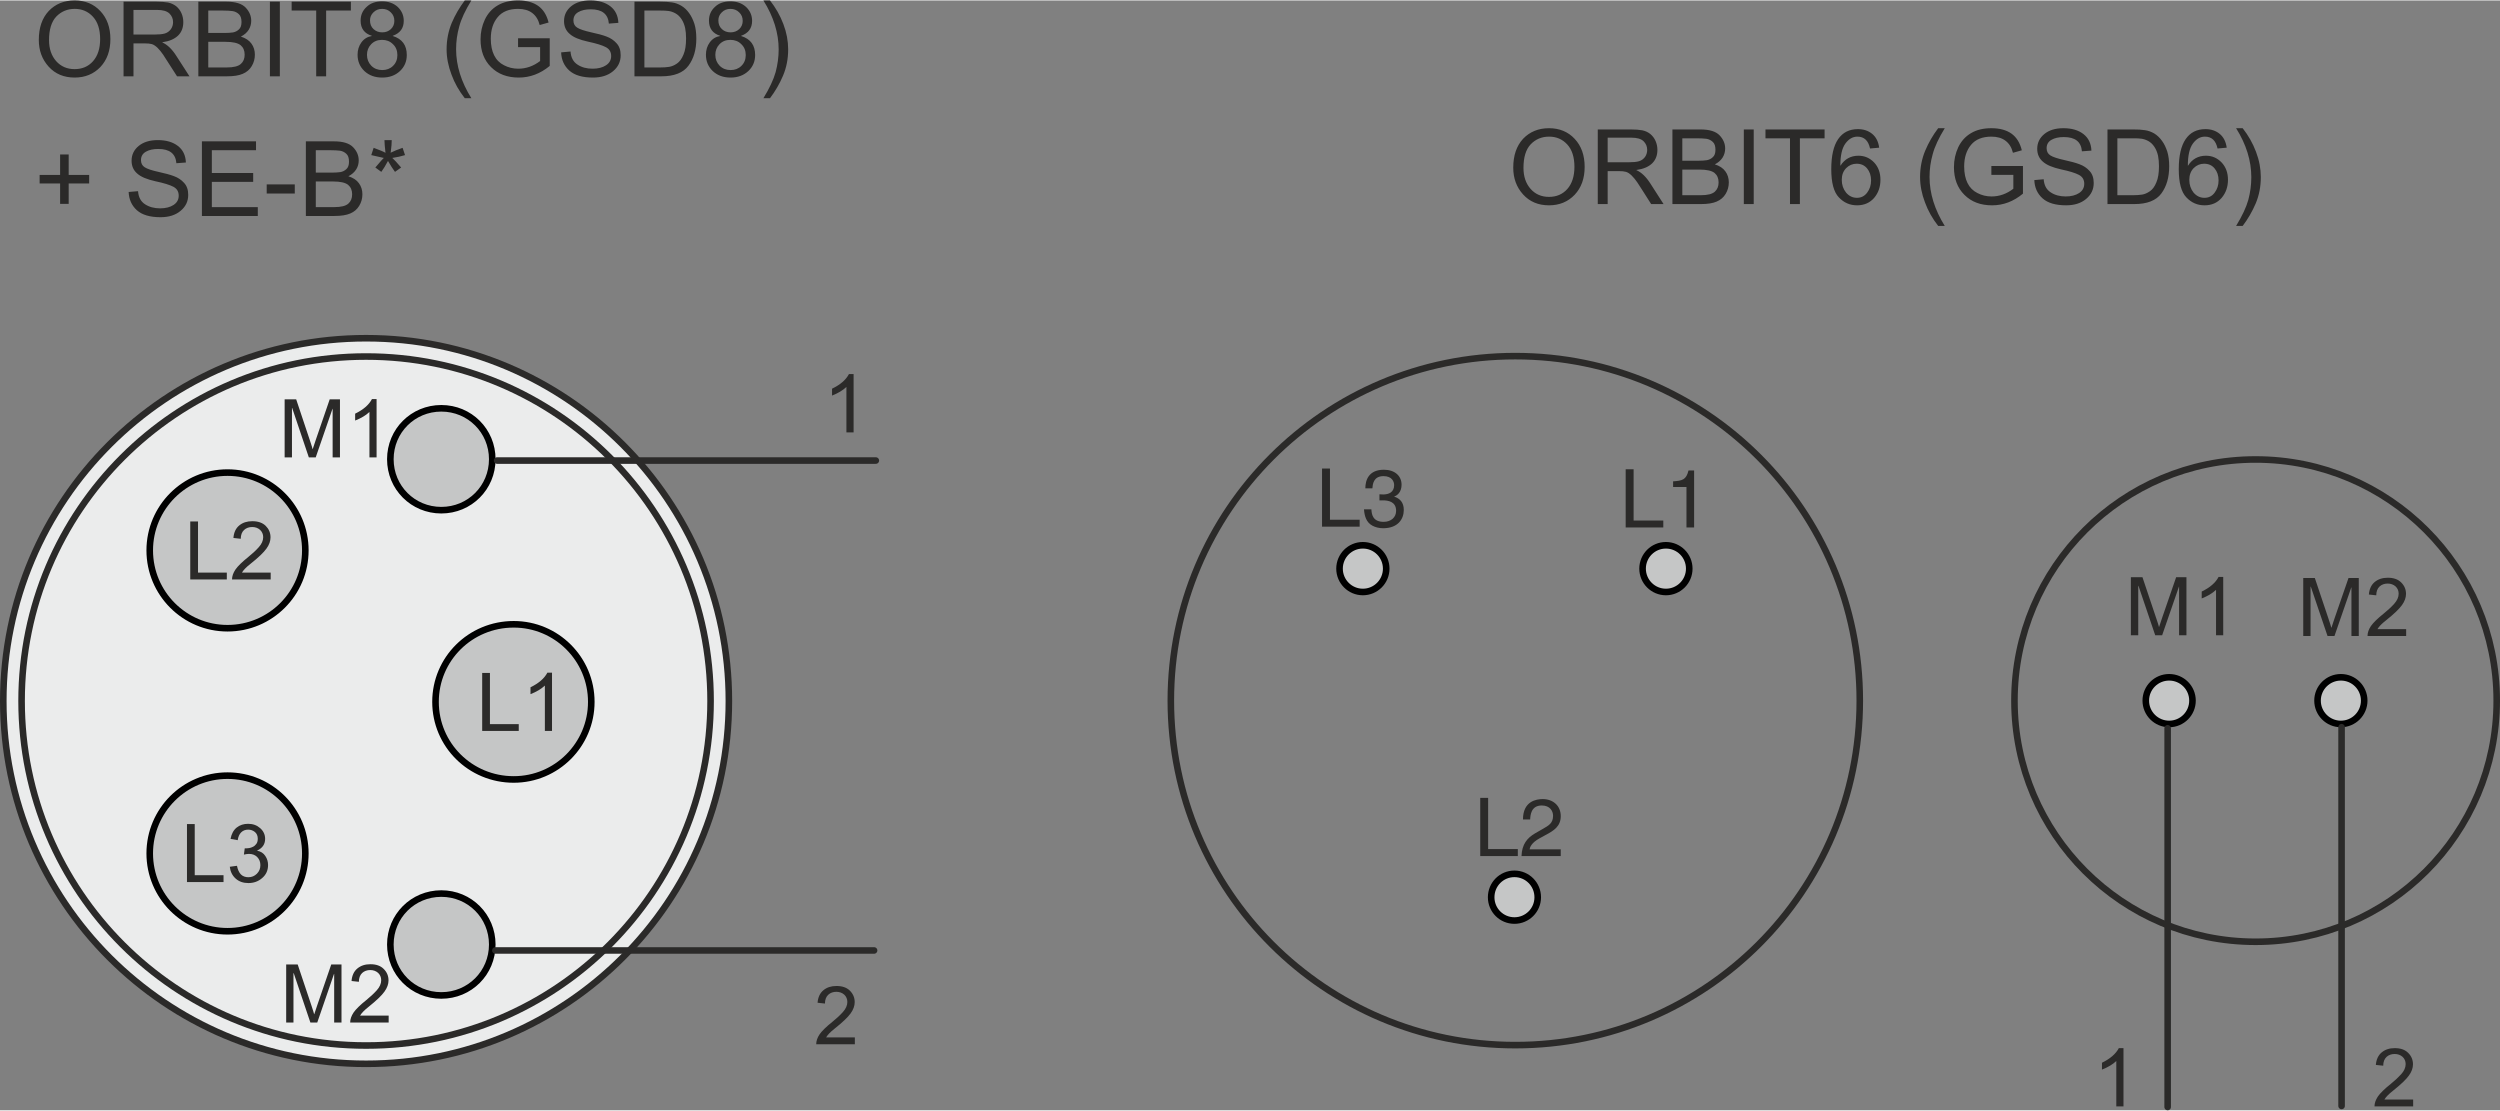 <?xml version="1.0" encoding="UTF-8"?>
<!DOCTYPE svg PUBLIC "-//W3C//DTD SVG 1.1//EN" "http://www.w3.org/Graphics/SVG/1.1/DTD/svg11.dtd">
<!-- Creator: Corel DESIGNER 2017 -->
<svg xmlns="http://www.w3.org/2000/svg" xml:space="preserve" width="700px" height="311px" version="1.1" style="shape-rendering:geometricPrecision; text-rendering:geometricPrecision; image-rendering:optimizeQuality; fill-rule:evenodd; clip-rule:evenodd"
viewBox="0 0 699.57 310.56"
 xmlns:xlink="http://www.w3.org/1999/xlink">
 <rect x="0" y="0" width="699.57" height="310.56" fill="#808080" stroke="none"/>
 <defs>
  <style type="text/css">
   <![CDATA[
    .str0 {stroke:#2B2A29;stroke-width:1.84;stroke-linecap:round;stroke-linejoin:round;stroke-miterlimit:22.926}
    .str1 {stroke:black;stroke-width:1.84;stroke-linecap:round;stroke-linejoin:round;stroke-miterlimit:22.926}
    .fil1 {fill:none}
    .fil0 {fill:#EBECEC}
    .fil2 {fill:#C5C6C6}
    .fil3 {fill:#2B2A29}
   ]]>
  </style>
 </defs>
 <g id="Ebene_x0020_1">
  <path class="fil0" d="M203.96 196.04c0,56.07 -45.45,101.52 -101.52,101.52 -56.07,0 -101.52,-45.45 -101.52,-101.52 0,-56.07 45.45,-101.52 101.52,-101.52 56.07,0 101.52,45.45 101.52,101.52z"/>
  <path class="fil1 str0" d="M203.96 196.04c0,56.07 -45.45,101.52 -101.52,101.52 -56.07,0 -101.52,-45.45 -101.52,-101.52 0,-56.07 45.45,-101.52 101.52,-101.52 56.07,0 101.52,45.45 101.52,101.52z"/>
  <path class="fil2" d="M143.75 217.99c-12.16,0 -21.88,-9.72 -21.88,-21.71 0,-11.99 9.72,-21.71 21.88,-21.71 11.99,0 21.71,9.72 21.71,21.71 0,11.99 -9.72,21.71 -21.71,21.71z"/>
  <path class="fil1 str1" d="M143.75 217.99c-12.16,0 -21.88,-9.72 -21.88,-21.71 0,-11.99 9.72,-21.71 21.88,-21.71 11.99,0 21.71,9.72 21.71,21.71 0,11.99 -9.72,21.71 -21.71,21.71z"/>
  <path class="fil2" d="M63.67 216.92c-12.02,0 -21.77,9.75 -21.77,21.77 0,12.02 9.75,21.78 21.77,21.78 12.02,0 21.77,-9.76 21.77,-21.78 0,-12.02 -9.75,-21.77 -21.77,-21.77z"/>
  <path class="fil1 str1" d="M63.67 216.92c-12.02,0 -21.77,9.75 -21.77,21.77 0,12.02 9.75,21.78 21.77,21.78 12.02,0 21.77,-9.76 21.77,-21.78 0,-12.02 -9.75,-21.77 -21.77,-21.77z"/>
  <path class="fil2" d="M63.67 132.12c-12.02,0 -21.77,9.75 -21.77,21.77 0,12.03 9.75,21.78 21.77,21.78 12.02,0 21.77,-9.75 21.77,-21.78 0,-12.02 -9.75,-21.77 -21.77,-21.77z"/>
  <path class="fil1 str1" d="M63.67 132.12c-12.02,0 -21.77,9.75 -21.77,21.77 0,12.03 9.75,21.78 21.77,21.78 12.02,0 21.77,-9.75 21.77,-21.78 0,-12.02 -9.75,-21.77 -21.77,-21.77z"/>
  <path class="fil1 str0" d="M198.84 196.04c0,53.24 -43.16,96.4 -96.4,96.4 -53.24,0 -96.4,-43.16 -96.4,-96.4 0,-53.24 43.16,-96.4 96.4,-96.4 53.24,0 96.4,43.16 96.4,96.4z"/>
  <path class="fil2" d="M123.49 142.64c-7.94,0 -14.26,-6.32 -14.26,-14.26 0,-7.94 6.32,-14.25 14.26,-14.25 7.94,0 14.26,6.31 14.26,14.25 0,7.94 -6.32,14.26 -14.26,14.26z"/>
  <path class="fil1 str1" d="M123.49 142.64c-7.94,0 -14.26,-6.32 -14.26,-14.26 0,-7.94 6.32,-14.25 14.26,-14.25 7.94,0 14.26,6.31 14.26,14.25 0,7.94 -6.32,14.26 -14.26,14.26z"/>
  <path class="fil2" d="M123.49 278.43c-7.94,0 -14.26,-6.31 -14.26,-14.25 0,-7.94 6.32,-14.26 14.26,-14.26 7.94,0 14.26,6.32 14.26,14.26 0,7.94 -6.32,14.25 -14.26,14.25z"/>
  <path class="fil1 str1" d="M123.49 278.43c-7.94,0 -14.26,-6.31 -14.26,-14.25 0,-7.94 6.32,-14.26 14.26,-14.26 7.94,0 14.26,6.32 14.26,14.26 0,7.94 -6.32,14.25 -14.26,14.25z"/>
  <path class="fil3" d="M95.13 127.86l-2.05 0 0 -13.59 -0.04 0 -4.69 13.59 -1.93 0 -4.66 -13.81 -0.06 0 0 13.81 -2.05 0 0 -16.24 3.23 0 3.84 11.5c0.43,1.27 0.68,2.09 0.75,2.41l0.04 0c0.21,-0.64 0.48,-1.5 0.87,-2.61l3.88 -11.3 2.87 0 0 16.24zm10.25 0l-2 0 0 -12.7c-1,0.95 -2.34,1.74 -4,2.4l0 -1.93c2.29,-1.11 3.86,-2.47 4.7,-4.08l1.3 0 0 16.31z"/>
  <path class="fil3" d="M95.56 286l-2.05 0 0 -13.59 -0.05 0 -4.68 13.59 -1.93 0 -4.66 -13.81 -0.07 0 0 13.81 -2.04 0 0 -16.24 3.22 0 3.85 11.5c0.43,1.27 0.68,2.09 0.75,2.41l0.04 0c0.21,-0.64 0.48,-1.5 0.87,-2.61l3.88 -11.3 2.87 0 0 16.24zm13.2 0l-10.77 0c0,-0.91 0.32,-1.84 0.95,-2.79 0.64,-0.93 1.84,-2.11 3.59,-3.51 1.07,-0.87 2.03,-1.75 2.89,-2.7 0.84,-0.93 1.25,-1.89 1.25,-2.84 0,-0.82 -0.3,-1.5 -0.86,-2.04 -0.59,-0.52 -1.32,-0.8 -2.21,-0.8 -0.88,0 -1.66,0.28 -2.25,0.82 -0.61,0.57 -0.91,1.39 -0.93,2.47l-2.05 -0.22c0.12,-1.52 0.66,-2.7 1.62,-3.5 0.98,-0.81 2.18,-1.2 3.66,-1.2 1.59,0 2.84,0.43 3.72,1.32 0.89,0.88 1.35,1.95 1.35,3.2 0,1.04 -0.37,2.08 -1.14,3.15 -0.75,1.06 -2.23,2.49 -4.48,4.29 -1.18,0.93 -1.95,1.74 -2.34,2.42l8 0 0 1.93z"/>
  <path class="fil3" d="M145.16 204.42l-10.23 0 0 -16.24 2.17 0 0 14.32 8.06 0 0 1.92zm9.31 0l-2 0 0 -12.7c-1.01,0.95 -2.35,1.75 -4.02,2.4l0 -1.92c2.3,-1.12 3.88,-2.48 4.72,-4.09l1.3 0 0 16.31z"/>
  <path class="fil3" d="M63.47 162.03l-10.23 0 0 -16.24 2.17 0 0 14.31 8.06 0 0 1.93zm12.28 0l-10.82 0c0,-0.91 0.32,-1.84 0.96,-2.79 0.64,-0.93 1.85,-2.11 3.6,-3.52 1.08,-0.86 2.04,-1.74 2.9,-2.7 0.85,-0.93 1.26,-1.88 1.26,-2.83 0,-0.82 -0.3,-1.5 -0.87,-2.04 -0.59,-0.53 -1.32,-0.8 -2.21,-0.8 -0.89,0 -1.67,0.27 -2.26,0.82 -0.62,0.57 -0.92,1.38 -0.94,2.47l-2.05 -0.23c0.11,-1.52 0.66,-2.7 1.62,-3.49 0.98,-0.82 2.19,-1.2 3.67,-1.2 1.6,0 2.86,0.43 3.75,1.31 0.89,0.89 1.34,1.95 1.34,3.2 0,1.05 -0.36,2.09 -1.14,3.16 -0.75,1.06 -2.23,2.49 -4.49,4.28 -1.19,0.93 -1.97,1.75 -2.36,2.43l8.04 0 0 1.93z"/>
  <path class="fil3" d="M62.55 246.71l-10.23 0 0 -16.24 2.17 0 0 14.31 8.06 0 0 1.93zm9.4 -8.78c1,0.18 1.78,0.68 2.28,1.45 0.53,0.77 0.78,1.64 0.78,2.54 0,1.48 -0.53,2.7 -1.62,3.63 -1.08,0.96 -2.38,1.43 -3.88,1.43 -1.44,0 -2.63,-0.41 -3.56,-1.25 -0.94,-0.83 -1.49,-1.95 -1.65,-3.31l2.01 -0.27c0.21,1.07 0.57,1.86 1.1,2.41 0.52,0.52 1.23,0.79 2.1,0.79 0.93,0 1.73,-0.34 2.37,-0.98 0.66,-0.65 0.98,-1.45 0.98,-2.4 0,-0.91 -0.29,-1.66 -0.89,-2.27 -0.59,-0.59 -1.34,-0.88 -2.3,-0.88 -0.39,0 -0.87,0.06 -1.42,0.2l0.23 -1.75c0.55,0 0.96,-0.02 1.28,-0.09 0.29,-0.04 0.66,-0.16 1.05,-0.36 0.39,-0.2 0.71,-0.5 0.96,-0.86 0.25,-0.37 0.36,-0.84 0.36,-1.39 0,-0.81 -0.27,-1.43 -0.8,-1.88 -0.54,-0.43 -1.16,-0.66 -1.87,-0.66 -0.8,0 -1.46,0.25 -1.98,0.77 -0.51,0.5 -0.83,1.23 -0.96,2.18l-2.01 -0.36c0.27,-1.41 0.84,-2.47 1.73,-3.18 0.89,-0.7 1.94,-1.04 3.18,-1.04 1.37,0 2.48,0.41 3.4,1.23 0.91,0.81 1.37,1.81 1.37,2.99 0,1.5 -0.76,2.59 -2.24,3.27l0 0.04z"/>
  <path class="fil3" d="M20.89 0c2.92,0 5.35,0.99 7.19,2.98 1.87,1.98 2.81,4.6 2.81,7.84 0,3.24 -0.94,5.83 -2.81,7.82 -1.87,1.95 -4.27,2.94 -7.19,2.94 -3.01,0 -5.44,-1.02 -7.28,-3.06 -1.84,-2.04 -2.75,-4.52 -2.75,-7.47 0,-3.44 0.93,-6.12 2.78,-8.1 1.87,-1.96 4.29,-2.95 7.25,-2.95zm-0.03 19.22c2.13,0 3.86,-0.73 5.17,-2.22 1.32,-1.48 1.99,-3.55 1.99,-6.18 0,-2.71 -0.67,-4.81 -2.02,-6.27 -1.34,-1.46 -3.04,-2.19 -5.08,-2.19 -2.08,0 -3.8,0.73 -5.18,2.16 -1.34,1.43 -2.02,3.62 -2.02,6.59 0,2.42 0.68,4.38 1.99,5.87 1.32,1.48 3.04,2.24 5.15,2.24zm32.16 2.01l-3.48 0c-2.08,-3.29 -3.39,-5.3 -3.89,-6.06 -0.5,-0.73 -1.02,-1.37 -1.58,-1.93 -0.55,-0.52 -1.08,-0.87 -1.58,-1.02 -0.49,-0.14 -1.14,-0.2 -1.96,-0.2l-3.18 0 0 9.21 -2.78 0 0 -20.88 9.27 0c1.26,0 2.34,0.09 3.19,0.23 0.84,0.18 1.6,0.53 2.25,1.02 0.64,0.53 1.14,1.17 1.49,1.96 0.35,0.79 0.52,1.63 0.52,2.51 0,1.57 -0.49,2.83 -1.49,3.79 -1.02,0.96 -2.45,1.57 -4.38,1.84l0 0.05c1.4,0.62 2.72,1.87 3.94,3.8l3.66 5.68zm-15.67 -11.69l5.93 0c1.2,0 2.17,-0.09 2.84,-0.29 0.7,-0.21 1.26,-0.62 1.69,-1.2 0.41,-0.58 0.62,-1.25 0.62,-1.98 0,-0.97 -0.35,-1.75 -1.02,-2.42 -0.71,-0.67 -1.85,-1 -3.45,-1l-6.61 0 0 6.89zm30.05 0.58c1.32,0.41 2.31,1.05 2.96,1.96 0.64,0.87 0.96,1.92 0.96,3.09 0,1.16 -0.29,2.24 -0.88,3.21 -0.58,0.99 -1.43,1.69 -2.51,2.15 -1.08,0.47 -2.54,0.7 -4.41,0.7l-8.02 0 0 -20.88 7.87 0c2.54,0 4.33,0.55 5.38,1.66 1.02,1.08 1.55,2.31 1.55,3.68 0,0.9 -0.24,1.75 -0.7,2.51 -0.5,0.78 -1.23,1.43 -2.2,1.92zm-9.12 -1.02l4.53 0c0.94,0 1.73,-0.06 2.37,-0.15 0.62,-0.11 1.17,-0.37 1.67,-0.84 0.5,-0.44 0.73,-1.14 0.73,-2.07 0,-0.99 -0.23,-1.72 -0.73,-2.19 -0.5,-0.47 -1.08,-0.76 -1.76,-0.87 -0.7,-0.09 -1.55,-0.15 -2.63,-0.15l-4.18 0 0 6.27zm0 9.65l5.21 0c1.87,0 3.15,-0.32 3.88,-0.96 0.74,-0.64 1.09,-1.51 1.09,-2.62 0,-1.14 -0.38,-2.02 -1.14,-2.66 -0.79,-0.61 -2.17,-0.93 -4.19,-0.93l-4.85 0 0 7.17zm20.03 2.48l-2.78 0 0 -20.88 2.78 0 0 20.88zm19.88 -18.4l-6.93 0 0 18.4 -2.78 0 0 -18.4 -6.87 0 0 -2.48 16.58 0 0 2.48zm11.72 7.12c2.64,0.81 3.92,2.59 3.92,5.33 0,1.78 -0.64,3.3 -1.93,4.5 -1.28,1.19 -2.92,1.8 -4.94,1.8 -2.05,0 -3.68,-0.61 -4.97,-1.8 -1.29,-1.23 -1.93,-2.75 -1.93,-4.58 0,-1.32 0.35,-2.48 1.08,-3.47 0.73,-1 1.7,-1.58 2.9,-1.78l0 -0.06c-2.08,-0.64 -3.13,-2.07 -3.13,-4.23 0,-1.55 0.55,-2.83 1.67,-3.85 1.08,-1.05 2.54,-1.55 4.32,-1.55 1.82,0 3.28,0.53 4.42,1.58 1.11,1.08 1.66,2.36 1.66,3.88 0,2.04 -1.02,3.44 -3.07,4.17l0 0.06zm-2.95 -1.02c0.97,0 1.76,-0.3 2.43,-0.91 0.64,-0.61 0.96,-1.4 0.96,-2.3 0,-0.97 -0.32,-1.75 -0.99,-2.39 -0.64,-0.65 -1.46,-0.97 -2.43,-0.97 -0.99,0 -1.78,0.32 -2.43,0.97 -0.64,0.61 -0.96,1.37 -0.96,2.24 0,1.02 0.32,1.84 0.99,2.45 0.65,0.61 1.47,0.91 2.43,0.91zm0 10.55c1.2,0 2.22,-0.38 3.01,-1.16 0.82,-0.79 1.23,-1.81 1.23,-3.04 0,-1.25 -0.41,-2.27 -1.26,-3.06 -0.82,-0.82 -1.84,-1.19 -3.04,-1.19 -1.25,0 -2.25,0.4 -3.04,1.22 -0.79,0.82 -1.17,1.81 -1.17,2.98 0,1.19 0.41,2.21 1.2,3.03 0.82,0.82 1.84,1.22 3.07,1.22zm24.94 7.88l-1.84 0c-1.58,-2.01 -2.84,-4.2 -3.71,-6.59 -0.91,-2.39 -1.38,-4.76 -1.38,-7.09 0,-2.65 0.5,-5.1 1.43,-7.38 0.97,-2.27 2.2,-4.37 3.66,-6.3l1.84 0c-1.7,2.77 -2.84,5.19 -3.39,7.29 -0.59,2.07 -0.88,4.2 -0.88,6.36 0,4.58 1.43,9.16 4.27,13.71zm21.93 -9.04c-2.63,2.18 -5.53,3.26 -8.66,3.26 -3.21,0 -5.78,-0.96 -7.74,-2.91 -1.99,-1.96 -2.96,-4.55 -2.96,-7.79 0,-1.98 0.41,-3.82 1.2,-5.51 0.82,-1.72 1.99,-3.04 3.57,-3.97 1.55,-0.93 3.48,-1.4 5.73,-1.4 2.37,0 4.24,0.53 5.67,1.55 1.4,1.02 2.37,2.56 2.87,4.63l-2.49 0.7c-0.38,-1.51 -1.08,-2.62 -2.1,-3.38 -1,-0.76 -2.31,-1.14 -3.95,-1.14 -2.51,0 -4.42,0.76 -5.7,2.31 -1.29,1.54 -1.93,3.56 -1.93,6.03 0,1.87 0.32,3.42 0.93,4.64 0.62,1.26 1.55,2.19 2.78,2.8 1.23,0.64 2.55,0.96 3.98,0.96 2.19,0 4.24,-0.72 6.11,-2.15l0 -3.88 -6.17 0 0 -2.48 8.86 0 0 7.73zm16.55 -11.84c-0.12,-1.35 -0.59,-2.34 -1.44,-3.01 -0.84,-0.67 -2.07,-0.99 -3.65,-0.99 -1.43,0 -2.57,0.26 -3.48,0.79 -0.91,0.52 -1.35,1.31 -1.35,2.33 0,0.9 0.36,1.58 1.06,2.01 0.67,0.44 1.99,0.88 3.94,1.32 1.73,0.37 3.16,0.75 4.24,1.16 1.11,0.41 2.05,1.02 2.81,1.87 0.79,0.84 1.17,1.95 1.17,3.38 0,1.78 -0.7,3.27 -2.13,4.46 -1.44,1.2 -3.31,1.78 -5.62,1.78 -2.92,0 -5.14,-0.64 -6.61,-1.95 -1.46,-1.31 -2.22,-3 -2.3,-5.1l2.63 -0.24c0.11,1.66 0.76,2.89 1.93,3.65 1.17,0.79 2.6,1.16 4.24,1.16 1.55,0 2.8,-0.32 3.77,-0.96 0.96,-0.64 1.43,-1.49 1.43,-2.59 0,-1.14 -0.5,-1.96 -1.49,-2.48 -1,-0.53 -2.69,-1.05 -5.03,-1.55 -2.37,-0.52 -4.06,-1.22 -5.09,-2.16 -1.05,-0.9 -1.58,-2.1 -1.58,-3.58 0,-1.67 0.68,-3.07 1.99,-4.15 1.32,-1.08 3.1,-1.63 5.35,-1.63 2.34,0 4.21,0.55 5.62,1.63 1.4,1.08 2.16,2.63 2.25,4.64l-2.66 0.21zm7.16 -6.13l7.22 0c1.29,0 2.37,0.06 3.28,0.2 0.9,0.12 1.78,0.44 2.63,0.94 0.82,0.49 1.55,1.19 2.16,2.04 0.64,0.87 1.11,1.9 1.49,3.03 0.35,1.14 0.53,2.51 0.53,4.12 0,3.09 -0.73,5.6 -2.2,7.58 -1.46,1.98 -4,2.97 -7.57,2.97l-7.54 0 0 -20.88zm2.78 18.4l4.47 0c0.91,0 1.73,-0.05 2.46,-0.17 0.73,-0.12 1.43,-0.41 2.19,-0.93 0.73,-0.5 1.34,-1.32 1.81,-2.48 0.5,-1.14 0.73,-2.66 0.73,-4.55 0,-1.05 -0.08,-2.02 -0.26,-2.92 -0.21,-0.9 -0.53,-1.75 -1.02,-2.48 -0.5,-0.76 -1.09,-1.28 -1.73,-1.63 -0.64,-0.35 -1.29,-0.56 -1.9,-0.64 -0.61,-0.09 -1.4,-0.12 -2.37,-0.12l-4.38 0 0 15.92zm27.07 -8.8c2.63,0.81 3.92,2.59 3.92,5.33 0,1.78 -0.64,3.3 -1.93,4.5 -1.29,1.19 -2.93,1.8 -4.94,1.8 -2.05,0 -3.69,-0.61 -4.97,-1.8 -1.29,-1.23 -1.93,-2.75 -1.93,-4.58 0,-1.32 0.35,-2.48 1.08,-3.47 0.73,-1 1.7,-1.58 2.89,-1.78l0 -0.06c-2.07,-0.64 -3.12,-2.07 -3.12,-4.23 0,-1.55 0.55,-2.83 1.66,-3.85 1.08,-1.05 2.55,-1.55 4.33,-1.55 1.81,0 3.27,0.53 4.41,1.58 1.12,1.08 1.67,2.36 1.67,3.88 0,2.04 -1.02,3.44 -3.07,4.17l0 0.06zm-2.95 -1.02c0.96,0 1.75,-0.3 2.42,-0.91 0.65,-0.61 0.97,-1.4 0.97,-2.3 0,-0.97 -0.32,-1.75 -0.99,-2.39 -0.65,-0.65 -1.47,-0.97 -2.43,-0.97 -1,0 -1.78,0.32 -2.43,0.97 -0.64,0.61 -0.96,1.37 -0.96,2.24 0,1.02 0.32,1.84 0.99,2.45 0.64,0.61 1.46,0.91 2.43,0.91zm0 10.55c1.2,0 2.22,-0.38 3.01,-1.16 0.82,-0.79 1.23,-1.81 1.23,-3.04 0,-1.25 -0.41,-2.27 -1.26,-3.06 -0.82,-0.82 -1.84,-1.19 -3.04,-1.19 -1.26,0 -2.25,0.4 -3.04,1.22 -0.79,0.82 -1.17,1.81 -1.17,2.98 0,1.19 0.41,2.21 1.2,3.03 0.82,0.82 1.84,1.22 3.07,1.22zm11.02 -19.48c1.58,2.01 2.84,4.2 3.74,6.59 0.91,2.39 1.35,4.76 1.35,7.09 0,2.65 -0.47,5.1 -1.44,7.38 -0.96,2.27 -2.19,4.37 -3.65,6.3l-1.84 0c1.69,-2.77 2.83,-5.19 3.42,-7.29 0.55,-2.07 0.85,-4.2 0.85,-6.36 0,-4.58 -1.41,-9.16 -4.27,-13.71l1.84 0z"/>
  <path class="fil3" d="M24.95 51.21l-5.73 0 0 5.72 -2.4 0 0 -5.72 -5.73 0 0 -2.39 5.73 0 0 -5.72 2.4 0 0 5.72 5.73 0 0 2.39zm24.41 -5.66c-0.11,-1.34 -0.58,-2.33 -1.43,-3 -0.85,-0.67 -2.07,-0.99 -3.65,-0.99 -1.44,0 -2.58,0.26 -3.48,0.78 -0.91,0.53 -1.35,1.32 -1.35,2.34 0,0.9 0.35,1.57 1.06,2.01 0.67,0.44 1.98,0.88 3.94,1.31 1.73,0.38 3.16,0.76 4.24,1.17 1.11,0.41 2.05,1.02 2.81,1.87 0.79,0.84 1.17,1.95 1.17,3.38 0,1.78 -0.7,3.27 -2.14,4.46 -1.43,1.2 -3.3,1.78 -5.61,1.78 -2.92,0 -5.15,-0.64 -6.61,-1.95 -1.46,-1.31 -2.22,-3.01 -2.31,-5.11l2.63 -0.23c0.12,1.66 0.76,2.89 1.93,3.65 1.17,0.78 2.61,1.16 4.24,1.16 1.55,0 2.81,-0.32 3.78,-0.96 0.96,-0.64 1.43,-1.49 1.43,-2.6 0,-1.13 -0.5,-1.95 -1.49,-2.48 -1,-0.52 -2.69,-1.05 -5.03,-1.54 -2.37,-0.53 -4.07,-1.23 -5.09,-2.16 -1.05,-0.9 -1.58,-2.1 -1.58,-3.59 0,-1.66 0.67,-3.06 1.99,-4.14 1.32,-1.08 3.1,-1.63 5.35,-1.63 2.34,0 4.21,0.55 5.61,1.63 1.41,1.08 2.17,2.63 2.25,4.64l-2.66 0.2zm22.78 14.76l-15.64 0 0 -20.88 15.14 0 0 2.48 -12.36 0 0 6.38 11.57 0 0 2.48 -11.57 0 0 7.06 12.86 0 0 2.48zm10.35 -6.27l-7.86 0 0 -2.57 7.86 0 0 2.57zm15 -4.84c1.31,0.41 2.31,1.05 2.95,1.95 0.65,0.88 0.97,1.93 0.97,3.09 0,1.17 -0.3,2.25 -0.88,3.21 -0.59,1 -1.43,1.7 -2.51,2.16 -1.09,0.47 -2.55,0.7 -4.42,0.7l-8.01 0 0 -20.88 7.86 0c2.55,0 4.33,0.55 5.38,1.66 1.03,1.08 1.55,2.3 1.55,3.68 0,0.9 -0.23,1.75 -0.7,2.5 -0.5,0.79 -1.23,1.43 -2.19,1.93zm-9.12 -1.02l4.53 0c0.93,0 1.72,-0.06 2.37,-0.15 0.61,-0.11 1.17,-0.38 1.66,-0.84 0.5,-0.44 0.73,-1.14 0.73,-2.07 0,-1 -0.23,-1.73 -0.73,-2.19 -0.49,-0.47 -1.08,-0.76 -1.75,-0.88 -0.7,-0.08 -1.55,-0.14 -2.63,-0.14l-4.18 0 0 6.27zm0 9.65l5.2 0c1.87,0 3.16,-0.32 3.89,-0.96 0.73,-0.64 1.08,-1.52 1.08,-2.63 0,-1.13 -0.38,-2.01 -1.14,-2.65 -0.79,-0.61 -2.16,-0.93 -4.18,-0.93l-4.85 0 0 7.17zm24.97 -14.55c-1.14,0.35 -2.31,0.61 -3.57,0.79 0.44,0.37 1.28,1.28 2.48,2.68l-1.72 1.22c-0.56,-0.75 -1.23,-1.78 -1.96,-3.06 -0.7,1.31 -1.32,2.33 -1.87,3.06l-1.67 -1.22c1.41,-1.66 2.19,-2.57 2.37,-2.68 -1.37,-0.3 -2.54,-0.56 -3.51,-0.79l0.67 -2.04c1.73,0.64 2.84,1.1 3.31,1.4 -0.18,-1.64 -0.29,-2.83 -0.29,-3.56l2.04 0c0,0.87 -0.09,1.92 -0.26,3.21 -0.03,0.05 -0.06,0.17 -0.06,0.32 0.91,-0.44 2.02,-0.91 3.36,-1.37l0.68 2.04z"/>
  <path class="fil3" d="M433.45 35.75c2.92,0 5.34,0.99 7.18,2.97 1.87,1.98 2.8,4.61 2.8,7.85 0,3.24 -0.93,5.83 -2.8,7.81 -1.87,1.96 -4.26,2.95 -7.18,2.95 -3,0 -5.42,-1.02 -7.26,-3.06 -1.84,-2.04 -2.74,-4.52 -2.74,-7.47 0,-3.44 0.93,-6.12 2.77,-8.11 1.87,-1.95 4.29,-2.94 7.23,-2.94zm-0.02 19.22c2.12,0 3.84,-0.73 5.16,-2.22 1.31,-1.49 1.98,-3.56 1.98,-6.18 0,-2.72 -0.67,-4.82 -2.01,-6.27 -1.34,-1.46 -3.03,-2.19 -5.08,-2.19 -2.07,0 -3.79,0.73 -5.16,2.16 -1.34,1.43 -2.01,3.61 -2.01,6.59 0,2.42 0.67,4.37 1.98,5.86 1.31,1.49 3.04,2.25 5.14,2.25zm32.08 2.01l-3.47 0c-2.07,-3.3 -3.39,-5.31 -3.88,-6.07 -0.5,-0.73 -1.02,-1.37 -1.58,-1.92 -0.55,-0.53 -1.08,-0.88 -1.57,-1.02 -0.5,-0.15 -1.14,-0.21 -1.96,-0.21l-3.18 0 0 9.22 -2.77 0 0 -20.88 9.25 0c1.25,0 2.33,0.08 3.18,0.23 0.85,0.17 1.6,0.52 2.25,1.02 0.64,0.53 1.13,1.17 1.48,1.95 0.35,0.79 0.53,1.64 0.53,2.51 0,1.58 -0.5,2.83 -1.49,3.8 -1.02,0.96 -2.45,1.57 -4.37,1.83l0 0.06c1.4,0.61 2.71,1.87 3.93,3.79l3.65 5.69zm-15.64 -11.7l5.93 0c1.19,0 2.15,-0.08 2.83,-0.29 0.7,-0.2 1.25,-0.61 1.69,-1.19 0.41,-0.59 0.61,-1.26 0.61,-1.99 0,-0.96 -0.35,-1.75 -1.02,-2.42 -0.7,-0.67 -1.84,-0.99 -3.44,-0.99l-6.6 0 0 6.88zm29.99 0.59c1.31,0.41 2.3,1.05 2.94,1.95 0.65,0.88 0.97,1.93 0.97,3.09 0,1.17 -0.3,2.25 -0.88,3.21 -0.58,0.99 -1.43,1.69 -2.51,2.16 -1.08,0.47 -2.53,0.7 -4.4,0.7l-7.99 0 0 -20.88 7.84 0c2.54,0 4.32,0.55 5.37,1.66 1.02,1.08 1.55,2.3 1.55,3.67 0,0.91 -0.24,1.75 -0.7,2.51 -0.5,0.79 -1.23,1.43 -2.19,1.93zm-9.1 -1.02l4.52 0c0.93,0 1.72,-0.06 2.36,-0.15 0.61,-0.12 1.17,-0.38 1.66,-0.85 0.5,-0.43 0.73,-1.13 0.73,-2.07 0,-0.99 -0.23,-1.72 -0.73,-2.18 -0.49,-0.47 -1.07,-0.76 -1.75,-0.88 -0.7,-0.09 -1.54,-0.14 -2.62,-0.14l-4.17 0 0 6.27zm0 9.65l5.19 0c1.87,0 3.15,-0.32 3.88,-0.96 0.73,-0.64 1.08,-1.52 1.08,-2.63 0,-1.13 -0.38,-2.01 -1.14,-2.65 -0.79,-0.61 -2.16,-0.93 -4.17,-0.93l-4.84 0 0 7.17zm19.98 2.48l-2.77 0 0 -20.88 2.77 0 0 20.88zm19.83 -18.4l-6.91 0 0 18.4 -2.77 0 0 -18.4 -6.86 0 0 -2.48 16.54 0 0 2.48zm4.46 7.64c1.17,-1.84 2.86,-2.77 5.02,-2.77 1.72,0 3.18,0.64 4.38,1.89 1.19,1.26 1.77,2.89 1.77,4.84 0,1.99 -0.58,3.68 -1.77,5.08 -1.2,1.37 -2.78,2.07 -4.76,2.07 -2.01,0 -3.7,-0.73 -5.1,-2.22 -1.43,-1.48 -2.13,-4.11 -2.13,-7.9 0,-3.73 0.64,-6.53 1.92,-8.4 1.29,-1.87 3.12,-2.8 5.54,-2.8 1.58,0 2.89,0.44 3.97,1.31 1.08,0.88 1.75,2.16 1.98,3.88l-2.56 0.23c-0.47,-2.21 -1.64,-3.32 -3.53,-3.32 -1.31,0 -2.42,0.64 -3.38,1.95 -0.94,1.29 -1.4,3.36 -1.4,6.16l0.05 0zm4.58 9.01c1.2,0 2.13,-0.47 2.86,-1.43 0.73,-0.96 1.11,-2.1 1.11,-3.44 0,-1.34 -0.38,-2.48 -1.11,-3.35 -0.73,-0.88 -1.69,-1.32 -2.94,-1.32 -1.11,0 -2.1,0.41 -2.92,1.23 -0.82,0.84 -1.23,1.92 -1.23,3.29 0,1.4 0.41,2.57 1.2,3.56 0.82,0.96 1.84,1.46 3.03,1.46zm24.59 7.87l-1.84 0c-1.57,-2.01 -2.83,-4.2 -3.7,-6.59 -0.91,-2.39 -1.37,-4.75 -1.37,-7.08 0,-2.66 0.49,-5.11 1.43,-7.38 0.96,-2.28 2.18,-4.38 3.64,-6.3l1.84 0c-1.69,2.77 -2.83,5.19 -3.38,7.29 -0.59,2.07 -0.88,4.2 -0.88,6.36 0,4.58 1.43,9.15 4.26,13.7zm21.88 -9.04c-2.63,2.19 -5.52,3.27 -8.64,3.27 -3.21,0 -5.77,-0.96 -7.73,-2.92 -1.98,-1.95 -2.94,-4.55 -2.94,-7.78 0,-1.99 0.41,-3.83 1.19,-5.52 0.82,-1.72 1.99,-3.03 3.56,-3.96 1.55,-0.94 3.47,-1.4 5.72,-1.4 2.36,0 4.23,0.52 5.66,1.54 1.4,1.02 2.36,2.57 2.86,4.64l-2.48 0.7c-0.38,-1.52 -1.08,-2.63 -2.1,-3.38 -1,-0.76 -2.31,-1.14 -3.94,-1.14 -2.51,0 -4.41,0.76 -5.69,2.3 -1.28,1.55 -1.92,3.56 -1.92,6.04 0,1.87 0.32,3.41 0.93,4.64 0.61,1.25 1.55,2.19 2.77,2.8 1.23,0.64 2.54,0.96 3.97,0.96 2.18,0 4.23,-0.73 6.09,-2.16l0 -3.88 -6.15 0 0 -2.48 8.84 0 0 7.73zm16.5 -11.84c-0.11,-1.34 -0.58,-2.33 -1.42,-3 -0.85,-0.67 -2.08,-0.99 -3.65,-0.99 -1.43,0 -2.57,0.26 -3.47,0.78 -0.91,0.53 -1.34,1.32 -1.34,2.34 0,0.9 0.35,1.57 1.05,2.01 0.67,0.44 1.98,0.87 3.93,1.31 1.73,0.38 3.15,0.76 4.23,1.17 1.11,0.41 2.04,1.02 2.8,1.87 0.79,0.84 1.17,1.95 1.17,3.38 0,1.78 -0.7,3.27 -2.13,4.46 -1.43,1.2 -3.29,1.78 -5.6,1.78 -2.92,0 -5.13,-0.64 -6.59,-1.95 -1.46,-1.32 -2.22,-3.01 -2.3,-5.11l2.62 -0.23c0.12,1.66 0.76,2.89 1.93,3.64 1.16,0.79 2.59,1.17 4.22,1.17 1.55,0 2.8,-0.32 3.77,-0.96 0.96,-0.64 1.43,-1.49 1.43,-2.6 0,-1.13 -0.5,-1.95 -1.49,-2.48 -0.99,-0.52 -2.68,-1.05 -5.02,-1.54 -2.36,-0.53 -4.05,-1.23 -5.07,-2.16 -1.05,-0.91 -1.58,-2.1 -1.58,-3.59 0,-1.66 0.67,-3.06 1.99,-4.14 1.31,-1.08 3.09,-1.63 5.33,-1.63 2.34,0 4.2,0.55 5.6,1.63 1.4,1.08 2.16,2.62 2.25,4.64l-2.66 0.2zm7.15 -6.12l7.2 0c1.29,0 2.37,0.05 3.27,0.2 0.91,0.12 1.78,0.44 2.63,0.93 0.81,0.5 1.54,1.2 2.15,2.05 0.65,0.87 1.11,1.89 1.49,3.03 0.35,1.14 0.53,2.51 0.53,4.11 0,3.09 -0.73,5.6 -2.19,7.59 -1.46,1.98 -4,2.97 -7.55,2.97l-7.53 0 0 -20.88zm2.77 18.4l4.46 0c0.91,0 1.72,-0.06 2.45,-0.17 0.73,-0.12 1.43,-0.41 2.19,-0.94 0.73,-0.49 1.34,-1.31 1.81,-2.48 0.5,-1.13 0.73,-2.65 0.73,-4.55 0,-1.05 -0.09,-2.01 -0.26,-2.91 -0.21,-0.91 -0.53,-1.75 -1.02,-2.48 -0.5,-0.76 -1.08,-1.29 -1.73,-1.64 -0.64,-0.35 -1.28,-0.55 -1.89,-0.64 -0.61,-0.09 -1.4,-0.11 -2.36,-0.11l-4.38 0 0 15.92zm19.78 -8.28c1.16,-1.84 2.86,-2.77 5.01,-2.77 1.72,0 3.18,0.64 4.38,1.89 1.19,1.26 1.78,2.89 1.78,4.84 0,1.99 -0.59,3.68 -1.78,5.08 -1.2,1.37 -2.77,2.07 -4.76,2.07 -2.01,0 -3.7,-0.73 -5.1,-2.22 -1.43,-1.48 -2.13,-4.11 -2.13,-7.9 0,-3.73 0.64,-6.53 1.93,-8.4 1.28,-1.87 3.12,-2.8 5.54,-2.8 1.57,0 2.89,0.44 3.96,1.31 1.08,0.88 1.75,2.16 1.99,3.88l-2.57 0.23c-0.47,-2.21 -1.63,-3.32 -3.53,-3.32 -1.31,0 -2.42,0.64 -3.38,1.95 -0.93,1.29 -1.4,3.36 -1.4,6.16l0.06 0zm4.58 9.01c1.19,0 2.13,-0.47 2.85,-1.43 0.73,-0.96 1.11,-2.1 1.11,-3.44 0,-1.34 -0.38,-2.48 -1.11,-3.35 -0.72,-0.88 -1.69,-1.32 -2.94,-1.32 -1.11,0 -2.1,0.41 -2.92,1.23 -0.81,0.84 -1.22,1.92 -1.22,3.29 0,1.4 0.41,2.57 1.19,3.56 0.82,0.96 1.84,1.46 3.04,1.46zm10.7 -19.48c1.58,2.01 2.83,4.2 3.73,6.59 0.91,2.39 1.35,4.75 1.35,7.09 0,2.65 -0.47,5.1 -1.43,7.38 -0.97,2.27 -2.19,4.37 -3.65,6.29l-1.84 0c1.69,-2.77 2.83,-5.19 3.42,-7.29 0.55,-2.07 0.84,-4.2 0.84,-6.35 0,-4.58 -1.4,-9.16 -4.26,-13.71l1.84 0z"/>
  <path class="fil1 str0" d="M424.02 292.33c-53.24,0 -96.39,-43.16 -96.39,-96.4 0,-53.24 43.15,-96.4 96.39,-96.4 53.24,0 96.4,43.16 96.4,96.4 0,53.24 -43.16,96.4 -96.4,96.4z"/>
  <path class="fil3" d="M457.13 131.19l-2.22 0 0 16.29 10.53 0 0 -1.95 -8.31 0 0 -14.34zm16.93 0.34l-1.57 0c-0.64,2.61 -1.71,2.86 -4.31,3.04l0 1.59 3.74 0 0 11.32 2.14 0 0 -15.95z"/>
  <path class="fil3" d="M372.16 130.98l-2.22 0 0 16.28 10.53 0 0 -1.95 -8.31 0 0 -14.33zm13.85 8.93c0.3,0 0.62,-0.02 0.92,-0.02 1.37,0 3.74,0.25 3.74,2.93 0,1.83 -1.44,3.08 -3.49,3.08 -2.99,0 -3.36,-2.02 -3.43,-3.51l-2.07 0c0.13,1.83 0.61,3.67 2.39,4.6 0.78,0.41 1.78,0.7 2.97,0.7 4.09,0 5.78,-2.51 5.78,-5.12 0,-2.13 -1.12,-3.22 -2.67,-3.72l0 -0.05c0.86,-0.27 2.05,-1.25 2.05,-3.29 0,-2.42 -1.85,-4.19 -4.95,-4.19 -4.23,0 -5.19,2.88 -5.19,5.21l1.97 0c0.09,-1.11 0.27,-3.42 3.12,-3.42 2.4,0 2.97,1.56 2.97,2.52 0,1.99 -1.51,2.61 -3.06,2.61 -0.34,0 -0.7,-0.03 -1.05,-0.05l0 1.72z"/>
  <path class="fil2" d="M613.52 195.93c0,-3.61 -2.92,-6.53 -6.53,-6.53 -3.61,0 -6.54,2.92 -6.54,6.53 0,3.61 2.93,6.53 6.54,6.53 3.61,0 6.53,-2.92 6.53,-6.53z"/>
  <path class="fil1 str1" d="M613.52 195.93c0,-3.61 -2.92,-6.53 -6.53,-6.53 -3.61,0 -6.54,2.92 -6.54,6.53 0,3.61 2.93,6.53 6.54,6.53 3.61,0 6.53,-2.92 6.53,-6.53z"/>
  <path class="fil2" d="M661.57 195.93c0,-3.61 -2.92,-6.53 -6.53,-6.53 -3.6,0 -6.53,2.92 -6.53,6.53 0,3.61 2.93,6.53 6.53,6.53 3.61,0 6.53,-2.92 6.53,-6.53z"/>
  <path class="fil1 str1" d="M661.57 195.93c0,-3.61 -2.92,-6.53 -6.53,-6.53 -3.6,0 -6.53,2.92 -6.53,6.53 0,3.61 2.93,6.53 6.53,6.53 3.61,0 6.53,-2.92 6.53,-6.53z"/>
  <path class="fil1 str0" d="M631.18 263.41c-37.27,0 -67.48,-30.21 -67.48,-67.48 0,-37.27 30.21,-67.48 67.48,-67.48 37.27,0 67.47,30.21 67.47,67.48 0,37.27 -30.2,67.48 -67.47,67.48z"/>
  <path class="fil3" d="M660.05 177.85l-2.05 0 0 -13.59 -0.05 0 -4.7 13.59 -1.94 0 -4.68 -13.81 -0.07 0 0 13.81 -2.05 0 0 -16.24 3.24 0 3.86 11.5c0.43,1.27 0.68,2.09 0.75,2.4l0.05 0c0.2,-0.63 0.47,-1.49 0.86,-2.6l3.91 -11.3 2.87 0 0 16.24zm13.26 0l-10.81 0c0,-0.91 0.31,-1.84 0.95,-2.79 0.64,-0.93 1.85,-2.11 3.61,-3.52 1.07,-0.86 2.03,-1.74 2.9,-2.7 0.84,-0.93 1.25,-1.88 1.25,-2.83 0,-0.82 -0.29,-1.5 -0.86,-2.04 -0.6,-0.52 -1.33,-0.8 -2.22,-0.8 -0.89,0 -1.66,0.28 -2.26,0.82 -0.61,0.57 -0.91,1.38 -0.93,2.47l-2.06 -0.22c0.12,-1.52 0.66,-2.7 1.62,-3.5 0.99,-0.81 2.19,-1.2 3.68,-1.2 1.6,0 2.85,0.43 3.74,1.32 0.89,0.88 1.35,1.95 1.35,3.19 0,1.05 -0.37,2.09 -1.14,3.16 -0.76,1.06 -2.24,2.49 -4.5,4.29 -1.19,0.92 -1.96,1.74 -2.35,2.42l8.03 0 0 1.93z"/>
  <path class="fil3" d="M611.83 177.64l-2.06 0 0 -13.59 -0.04 0 -4.7 13.59 -1.94 0 -4.68 -13.82 -0.07 0 0 13.82 -2.06 0 0 -16.25 3.24 0 3.86 11.5c0.44,1.27 0.69,2.09 0.76,2.41l0.04 0c0.21,-0.64 0.48,-1.5 0.87,-2.61l3.9 -11.3 2.88 0 0 16.25zm10.29 0l-2.01 0 0 -12.71c-1,0.96 -2.35,1.75 -4.01,2.41l0 -1.93c2.3,-1.11 3.88,-2.47 4.72,-4.09l1.3 0 0 16.32z"/>
  <path class="fil2" d="M417.27 250.96c0,-3.65 2.91,-6.56 6.51,-6.56 3.6,0 6.52,2.91 6.52,6.56 0,3.6 -2.92,6.51 -6.52,6.51 -3.6,0 -6.51,-2.91 -6.51,-6.51z"/>
  <path class="fil1 str1" d="M417.27 250.96c0,-3.65 2.91,-6.56 6.51,-6.56 3.6,0 6.52,2.91 6.52,6.56 0,3.6 -2.92,6.51 -6.52,6.51 -3.6,0 -6.51,-2.91 -6.51,-6.51z"/>
  <path class="fil2" d="M387.9 159c0,-3.61 -2.92,-6.54 -6.53,-6.54 -3.61,0 -6.53,2.93 -6.53,6.54 0,3.6 2.92,6.53 6.53,6.53 3.61,0 6.53,-2.93 6.53,-6.53z"/>
  <path class="fil1 str1" d="M387.9 159c0,-3.61 -2.92,-6.54 -6.53,-6.54 -3.61,0 -6.53,2.93 -6.53,6.54 0,3.6 2.92,6.53 6.53,6.53 3.61,0 6.53,-2.93 6.53,-6.53z"/>
  <path class="fil2" d="M472.7 159c0,-3.61 -2.92,-6.54 -6.53,-6.54 -3.61,0 -6.53,2.93 -6.53,6.54 0,3.6 2.92,6.53 6.53,6.53 3.61,0 6.53,-2.93 6.53,-6.53z"/>
  <path class="fil1 str1" d="M472.7 159c0,-3.61 -2.92,-6.54 -6.53,-6.54 -3.61,0 -6.53,2.93 -6.53,6.54 0,3.6 2.92,6.53 6.53,6.53 3.61,0 6.53,-2.93 6.53,-6.53z"/>
  <path class="fil3" d="M416.42 223.14l-2.21 0 0 16.28 10.52 0 0 -1.95 -8.31 0 0 -14.33zm11.76 6.05c0.06,-1.11 0.2,-3.92 3.24,-3.92 2.35,0 3.17,1.61 3.17,2.88 0,2.09 -1.23,2.74 -2.95,3.72l-2.12 1.22c-2.14,1.25 -3.65,3.02 -3.76,6.33l10.98 0 0 -1.88 -8.72 0c0.09,-0.61 0.57,-1.86 2.76,-3.06l1.66 -0.91c2.4,-1.27 4.3,-2.47 4.3,-5.33 0,-2.97 -2.24,-4.76 -5.03,-4.76 -1.73,0 -5.54,0.52 -5.54,5.71l2.01 0z"/>
  <line class="fil1 str0" x1="606.57" y1="309.64" x2="606.57" y2= "203.67" />
  <line class="fil1 str0" x1="655.24" y1="309.35" x2="655.24" y2= "203.37" />
  <path class="fil3" d="M594.21 309.48l-2.01 0 0 -12.7c-1,0.95 -2.35,1.75 -4.01,2.4l0 -1.92c2.3,-1.12 3.88,-2.48 4.72,-4.09l1.3 0 0 16.31zm81.06 0l-10.82 0c0,-0.91 0.32,-1.83 0.96,-2.79 0.64,-0.93 1.85,-2.11 3.6,-3.51 1.08,-0.87 2.03,-1.75 2.9,-2.7 0.85,-0.93 1.26,-1.89 1.26,-2.84 0,-0.82 -0.3,-1.5 -0.87,-2.04 -0.59,-0.52 -1.32,-0.79 -2.21,-0.79 -0.89,0 -1.67,0.27 -2.26,0.81 -0.62,0.57 -0.92,1.39 -0.94,2.47l-2.06 -0.22c0.12,-1.52 0.67,-2.7 1.63,-3.5 0.98,-0.81 2.19,-1.2 3.67,-1.2 1.6,0 2.85,0.43 3.74,1.32 0.89,0.88 1.35,1.95 1.35,3.2 0,1.04 -0.36,2.08 -1.14,3.15 -0.75,1.07 -2.24,2.49 -4.5,4.29 -1.18,0.93 -1.96,1.74 -2.35,2.42l8.04 0 0 1.93z"/>
  <line class="fil1 str0" x1="245.08" y1="128.75" x2="139.1" y2= "128.75" />
  <line class="fil1 str0" x1="244.59" y1="265.84" x2="138.62" y2= "265.84" />
  <path class="fil3" d="M238.86 120.87l-2.01 0 0 -12.71c-1.01,0.95 -2.35,1.75 -4.02,2.41l0 -1.93c2.31,-1.11 3.88,-2.47 4.73,-4.09l1.3 0 0 16.32z"/>
  <path class="fil3" d="M239.21 292.09l-10.81 0c0,-0.91 0.31,-1.84 0.95,-2.79 0.64,-0.93 1.85,-2.11 3.61,-3.52 1.07,-0.86 2.03,-1.74 2.9,-2.7 0.84,-0.93 1.25,-1.88 1.25,-2.83 0,-0.82 -0.29,-1.5 -0.86,-2.04 -0.6,-0.53 -1.33,-0.8 -2.22,-0.8 -0.89,0 -1.66,0.27 -2.26,0.82 -0.61,0.57 -0.91,1.38 -0.93,2.47l-2.06 -0.23c0.12,-1.52 0.66,-2.7 1.62,-3.49 0.98,-0.82 2.19,-1.2 3.68,-1.2 1.6,0 2.85,0.43 3.74,1.31 0.89,0.89 1.35,1.95 1.35,3.2 0,1.05 -0.37,2.09 -1.14,3.16 -0.76,1.06 -2.24,2.49 -4.5,4.28 -1.19,0.93 -1.96,1.75 -2.35,2.43l8.03 0 0 1.93z"/>
 </g>
</svg>
